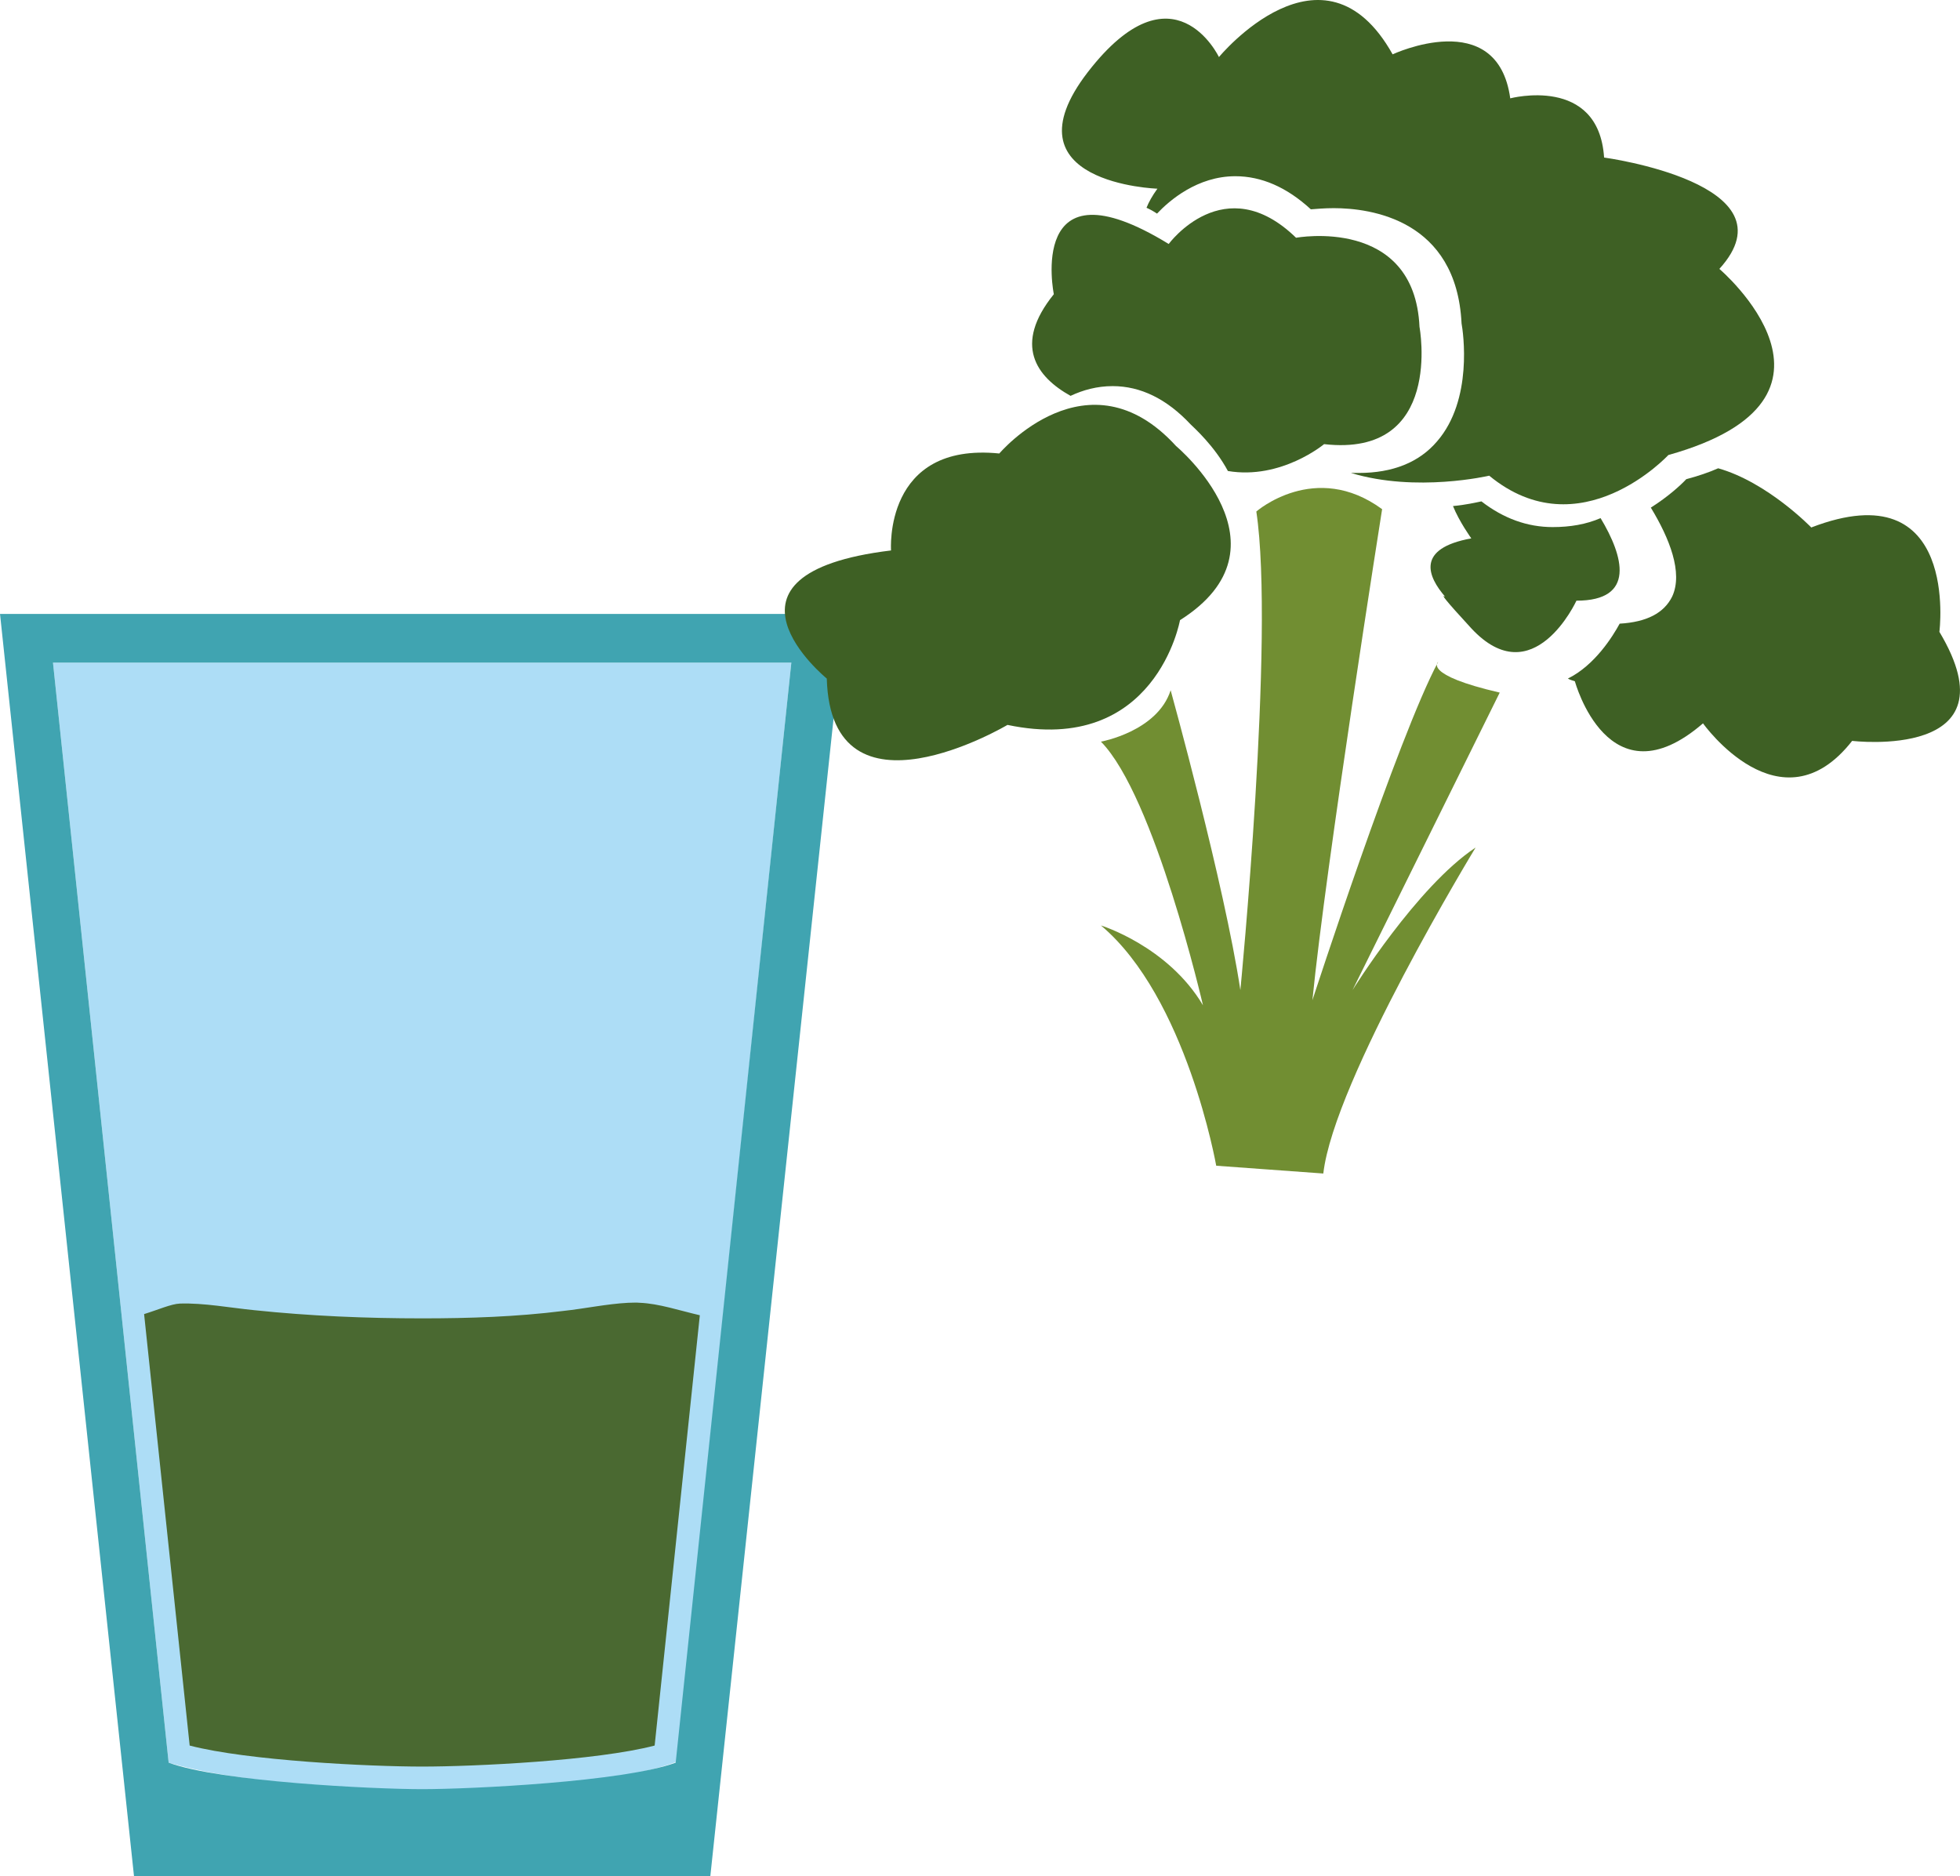 <?xml version="1.0" encoding="UTF-8" standalone="no"?>
<!-- Creator: CorelDRAW Home & Student X7 -->

<svg
   xmlns:dc="http://purl.org/dc/elements/1.1/"
   xmlns:cc="http://creativecommons.org/ns#"
   xmlns:rdf="http://www.w3.org/1999/02/22-rdf-syntax-ns#"
   xmlns:svg="http://www.w3.org/2000/svg"
   xmlns="http://www.w3.org/2000/svg"
   xmlns:sodipodi="http://sodipodi.sourceforge.net/DTD/sodipodi-0.dtd"
   xmlns:inkscape="http://www.inkscape.org/namespaces/inkscape"
   xml:space="preserve"
   width="50.329mm"
   height="48.175mm"
   version="1.1"
   style="clip-rule:evenodd;fill-rule:evenodd;image-rendering:optimizeQuality;shape-rendering:geometricPrecision;text-rendering:geometricPrecision"
   viewBox="0 0 5032.861 4817.541"
   id="svg28"
   sodipodi:docname="2219.svg"
   inkscape:version="0.92.4 (5da689c313, 2019-01-14)"><sodipodi:namedview
   pagecolor="#ffffff"
   bordercolor="#666666"
   borderopacity="1"
   objecttolerance="10"
   gridtolerance="10"
   guidetolerance="10"
   inkscape:pageopacity="0"
   inkscape:pageshadow="2"
   inkscape:window-width="640"
   inkscape:window-height="480"
   id="namedview30"
   showgrid="false"
   inkscape:zoom="0.2102413"
   inkscape:cx="84.850395"
   inkscape:cy="76.346455"
   inkscape:window-x="0"
   inkscape:window-y="0"
   inkscape:window-maximized="0"
   inkscape:current-layer="svg28" />
 <defs
   id="defs4">
  <style
   type="text/css"
   id="style2">
   <![CDATA[
    .fil2 {fill:#4A6931}
    .fil3 {fill:#3E6024;fill-rule:nonzero}
    .fil4 {fill:#718E32;fill-rule:nonzero}
    .fil0 {fill:#ADDDF6;}
    .fil1 {fill:#40A4B1;}
   ]]>
  </style>
 </defs>
 <g
   id="Vrstva_x0020_1"
   transform="translate(-8255,-12052.459)">
  <g
   id="_464768192">
   <path
   class="fil0"
   d="m 8391,13754 297,2825 c 290,86 1024,100 1304,-2 l 295,-2823 z"
   id="path7"
   inkscape:connector-curvature="0"
   style="fill:#adddf6;" />
   <path
   class="fil1"
   d="m 8255,13629 h 2169 l -345,3241 H 8599 Z m 136,125 297,2825 c 133,49 526,68 651,68 125,0 518,-19 651,-68 l 297,-2825 z"
   id="path9"
   inkscape:connector-curvature="0"
   style="fill:#40a4b1;" />
   <path
   class="fil2"
   d="m 10052,15430 c -52,-12 -105,-30 -154,-32 -10,-1 -20,0 -30,0 -56,3 -111,15 -167,21 -120,15 -241,19 -362,19 -144,0 -288,-6 -431,-21 -61,-6 -130,-19 -191,-17 -23,1 -56,16 -92,27 l 117,1108 c 149,39 463,54 597,54 134,0 448,-15 597,-54 z"
   id="path11"
   inkscape:connector-curvature="0"
   style="fill:#4a6931" />
  </g>
  <g
   id="_464767040">
   <path
   class="fil3"
   d="m 10378,13795 c 0,0 -330,-269 165,-329 0,0 -20,-279 278,-249 0,0 227,-268 454,-19 0,0 309,258 10,447 0,0 -62,349 -443,269 0,0 -453,269 -464,-119 z"
   id="path14"
   inkscape:connector-curvature="0"
   style="fill:#3e6024;fill-rule:nonzero" />
   <path
   class="fil3"
   d="m 11900,12892 c -13,-285 -317,-229 -317,-229 -184,-179 -327,16 -327,16 -367,-225 -295,129 -295,129 -105,130 -45,212 43,261 32,-15 68,-25 108,-25 72,0 139,33 200,98 9,9 61,55 96,120 137,23 247,-69 247,-69 308,35 245,-301 245,-301 z"
   id="path16"
   inkscape:connector-curvature="0"
   style="fill:#3e6024;fill-rule:nonzero" />
   <path
   class="fil3"
   d="m 12670,12743 c 199,-219 -296,-286 -296,-286 -14,-212 -241,-152 -241,-152 -33,-239 -302,-113 -302,-113 -178,-318 -446,7 -446,7 0,0 -117,-246 -337,39 -220,286 179,299 179,299 -13,18 -22,34 -28,49 9,4 18,9 27,15 32,-34 104,-96 201,-96 67,0 132,28 194,85 14,-1 34,-3 59,-3 94,0 315,29 328,296 4,22 30,196 -63,303 -46,54 -114,81 -201,81 v 0 c -7,0 -14,0 -20,0 168,51 355,7 355,7 233,192 460,-53 460,-53 522,-146 131,-478 131,-478 z"
   id="path18"
   inkscape:connector-curvature="0"
   style="fill:#3e6024;fill-rule:nonzero" />
   <path
   class="fil3"
   d="m 12242,13406 v 0 c -65,0 -126,-22 -183,-66 -15,3 -40,9 -73,12 16,40 47,83 47,83 -143,26 -112,98 -67,150 -12,-8 -2,6 67,81 159,171 270,-71 270,-71 153,0 121,-114 62,-212 -37,16 -78,23 -123,23 z"
   id="path20"
   inkscape:connector-curvature="0"
   style="fill:#3e6024;fill-rule:nonzero" />
   <path
   class="fil3"
   d="m 13235,13675 c 0,0 53,-415 -329,-268 0,0 -112,-116 -239,-152 -25,11 -52,20 -82,28 -12,13 -45,44 -91,73 48,79 83,167 55,228 -21,43 -66,66 -135,70 -18,33 -64,107 -133,141 5,3 12,5 18,7 0,0 86,318 329,108 0,0 199,280 383,45 0,0 422,51 224,-280 z"
   id="path22"
   inkscape:connector-curvature="0"
   style="fill:#3e6024;fill-rule:nonzero" />
   <path
   class="fil4"
   d="m 11082,13957 c 0,0 145,-26 179,-132 0,0 138,498 179,770 0,0 89,-910 41,-1229 0,0 151,-132 323,-6 0,0 -145,916 -179,1261 0,0 220,-677 323,-869 0,0 -41,33 158,79 l -378,764 c 0,0 165,-266 316,-366 0,0 -364,598 -391,837 l -275,-20 c 0,0 -76,-432 -296,-617 0,0 172,53 262,205 0,0 -124,-537 -262,-677 z"
   id="path24"
   inkscape:connector-curvature="0"
   style="fill:#718e32;fill-rule:nonzero" />
  </g>
 </g>
</svg>